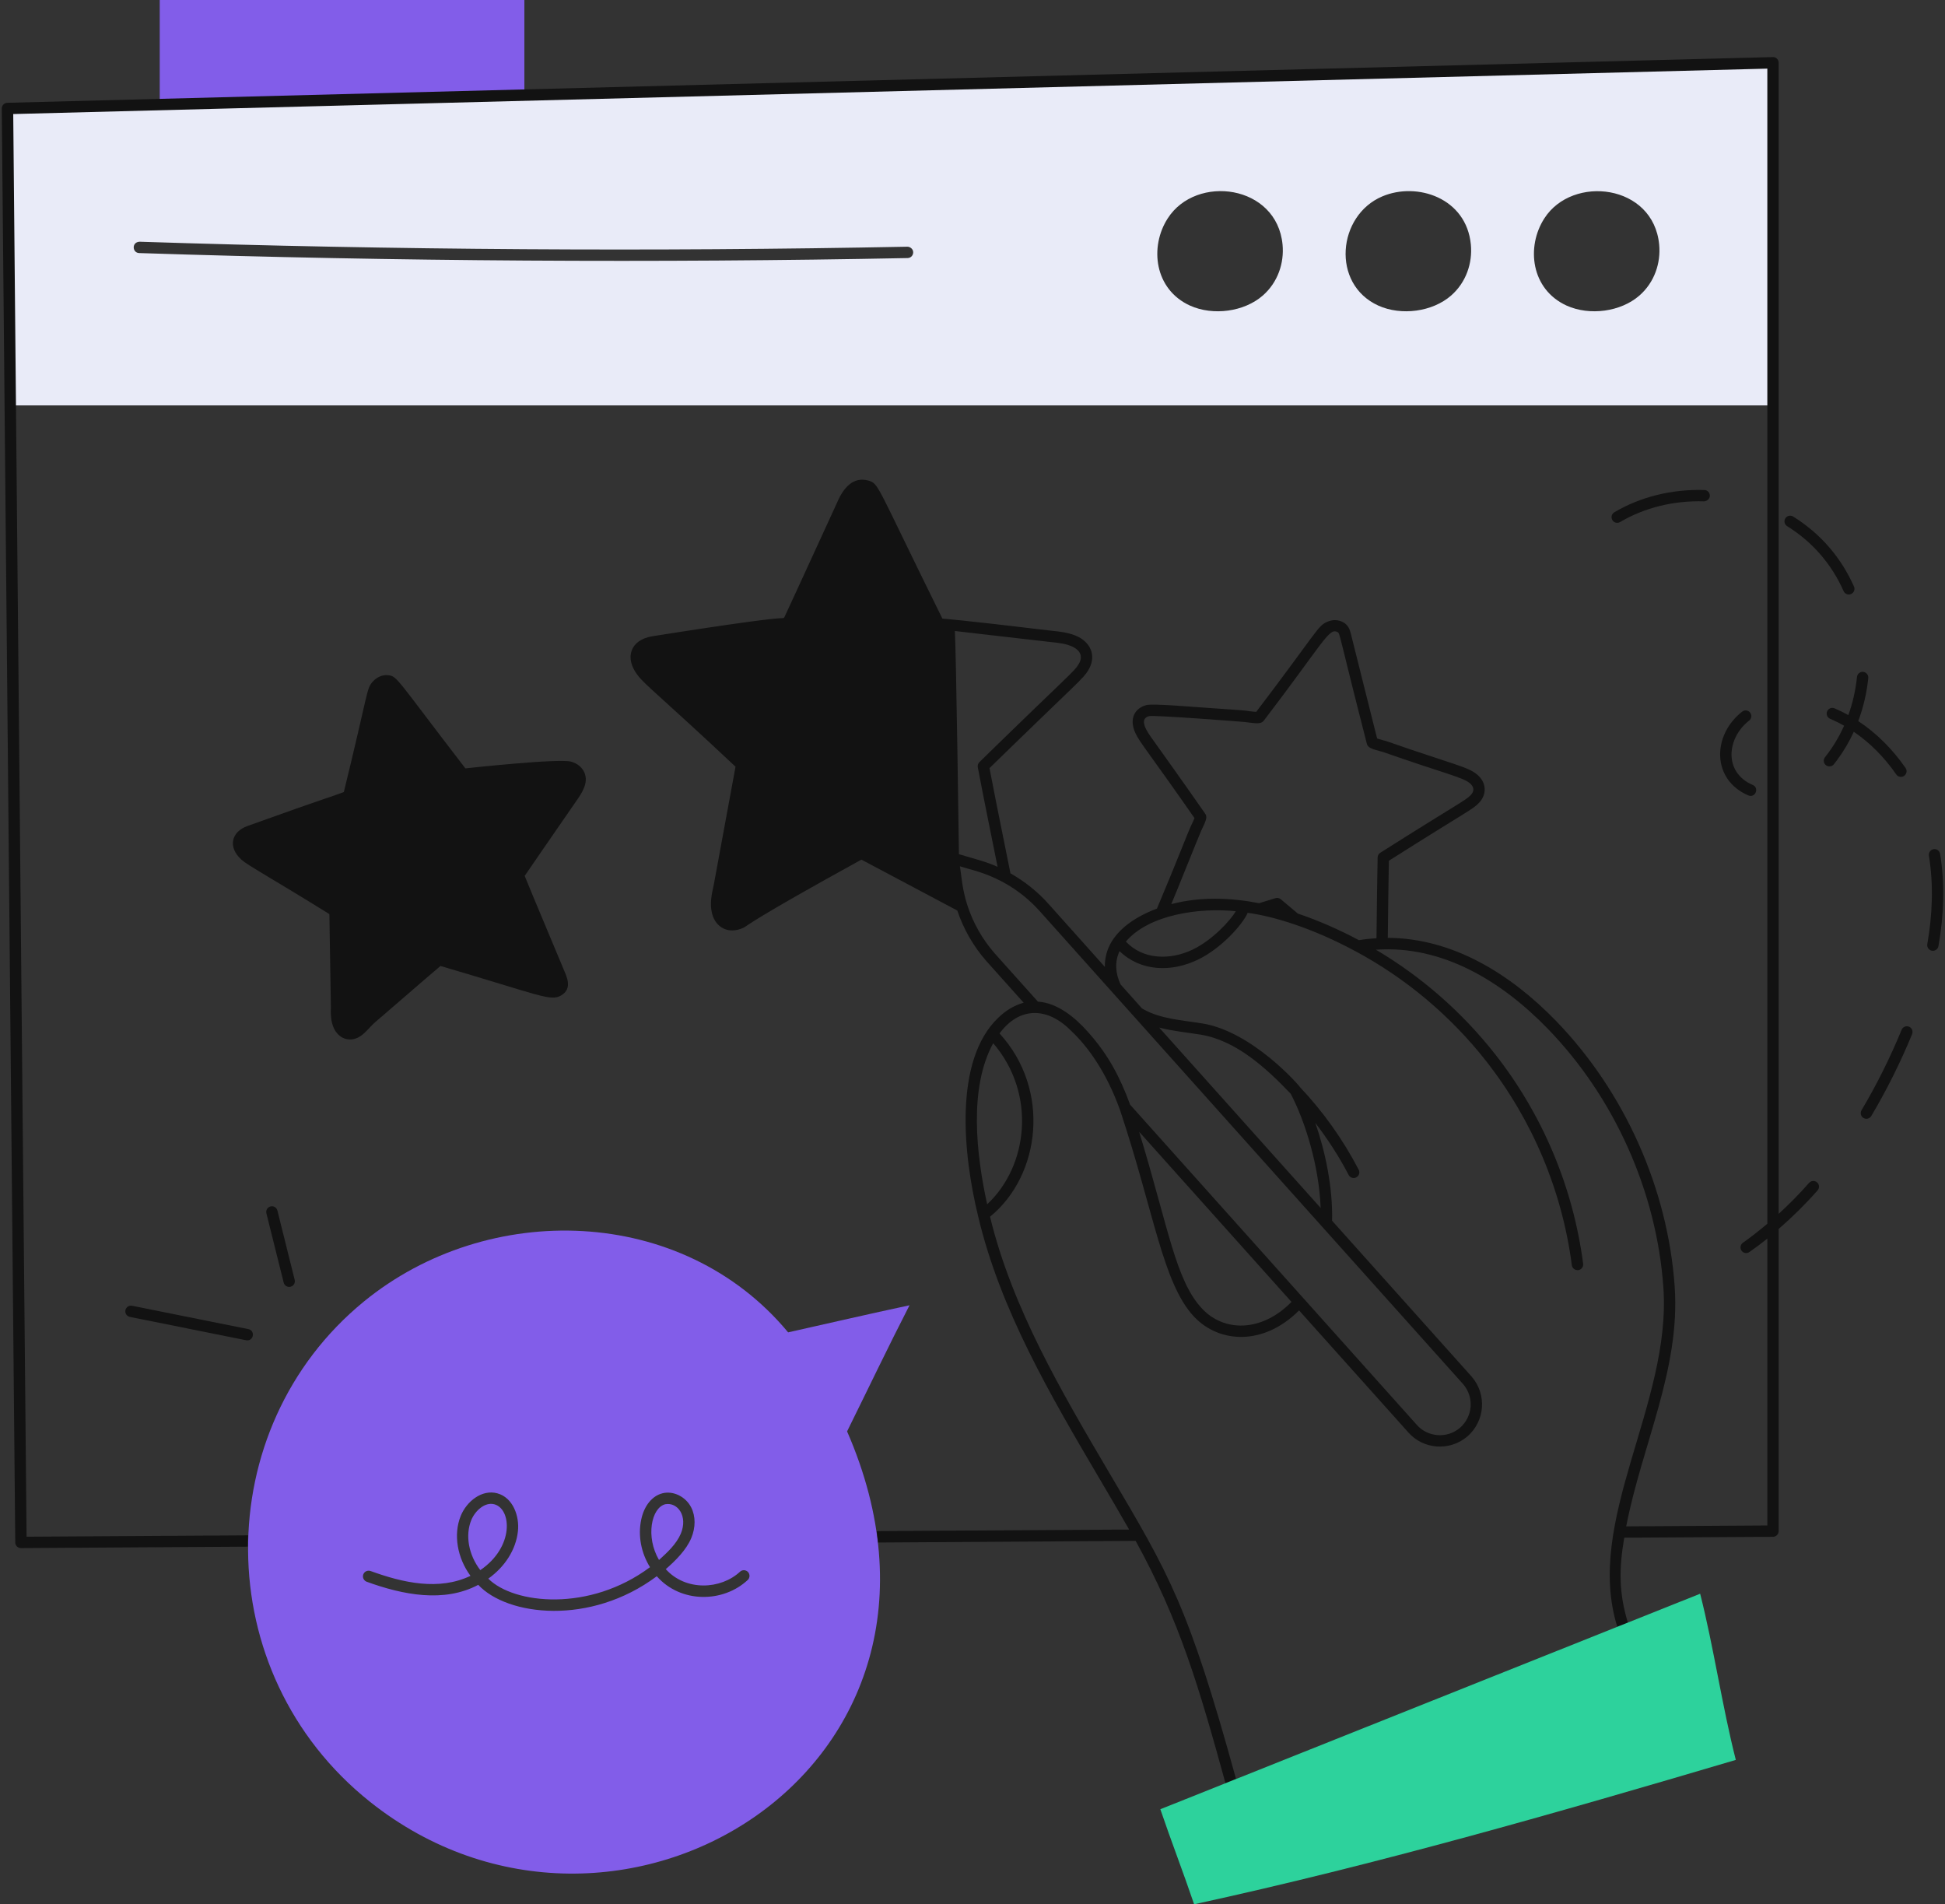 <svg width="190" height="186" viewBox="0 0 190 186" fill="none" xmlns="http://www.w3.org/2000/svg">
<rect x="0" y="0" width="190" height="186" fill="#333333" stroke="none"/>
<g id="Group">
<path id="Vector" d="M51.224 0H15.604V16.429H51.224V0Z" fill="#825DE9"/>
<path id="Vector_2" d="M0.73 10.595L0.937 39.596H173.198V6.131L0.73 10.595ZM88.666 25.206C64.269 25.688 38.621 25.538 13.6 24.718C12.915 24.702 12.842 23.649 13.629 23.61C38.518 24.423 63.755 24.585 88.644 24.097C88.918 24.097 89.206 24.334 89.206 24.637C89.213 24.948 88.969 25.199 88.666 25.206L88.666 25.206ZM123.352 28.872C121.535 30.454 118.506 30.867 116.245 29.848C112.773 28.266 112.271 24.12 114.073 21.326C116.858 16.99 124.733 18.035 125.288 23.891C125.458 25.687 124.83 27.586 123.352 28.872ZM141.748 28.872C139.931 30.454 136.901 30.867 134.641 29.848C130.007 27.737 130.656 21.03 135.032 19.183C138.42 17.743 143.252 19.327 143.683 23.891C143.853 25.687 143.225 27.586 141.747 28.872H141.748ZM160.143 28.872C158.326 30.454 155.296 30.867 153.036 29.848C149.564 28.266 149.062 24.12 150.864 21.326C153.611 17.048 161.519 17.978 162.079 23.891C162.249 25.687 161.621 27.586 160.143 28.872Z" fill="#E9EBF8"/>
<path id="Vector_3" d="M46.918 153.361C45.795 151.898 45.419 149.991 46.039 148.469C46.409 147.575 47.355 146.681 48.292 146.931C49.973 147.386 50.255 151.092 46.918 153.362L46.918 153.361Z" fill="#825DE9"/>
<path id="Vector_4" d="M64.376 152.37C63.047 150.1 63.63 147.271 64.989 146.924C66.204 146.703 67.22 148.093 66.504 149.806C66.063 150.835 65.153 151.666 64.376 152.37Z" fill="#825DE9"/>
<path id="Vector_5" d="M82.748 139.811C84.781 135.707 86.784 131.507 88.847 127.492C84.899 128.332 80.929 129.26 76.989 130.137C66.653 117.684 47.657 117.215 35.532 127.138C20.439 139.493 20.289 163.361 36.158 176.002C60.09 195.018 97.115 172.752 82.749 139.811H82.748ZM73.041 154.326C70.646 156.56 66.503 156.619 64.159 153.958C57.672 158.809 49.56 157.845 46.719 154.798C43.381 156.574 39.359 155.783 35.819 154.495C35.532 154.385 35.384 154.068 35.487 153.781C35.591 153.494 35.907 153.346 36.202 153.449C39.406 154.613 42.878 155.383 45.961 153.921C44.672 152.167 44.266 149.891 45.01 148.056C45.585 146.649 47.072 145.448 48.582 145.86C50.107 146.273 50.762 148.085 50.593 149.574C50.394 151.386 49.304 153.052 47.699 154.193C50.196 156.692 57.599 157.478 63.496 153.073C62.642 151.696 62.296 150.008 62.642 148.41C62.929 147.061 63.71 146.103 64.727 145.853C65.772 145.595 66.98 146.177 67.518 147.231C67.96 148.1 67.96 149.198 67.525 150.237C67.031 151.403 65.997 152.43 65.036 153.265C66.998 155.441 70.418 155.258 72.29 153.515C72.511 153.309 72.865 153.324 73.071 153.545C73.277 153.773 73.262 154.12 73.041 154.326V154.326Z" fill="#825DE9"/>
<g id="Group_2">
<path id="Vector_6" d="M55.8 74.395C54.605 74.049 45.536 75.044 45.462 75.05C38.682 66.254 38.826 66.031 37.887 65.948C37.363 65.897 36.812 66.132 36.423 66.567C35.769 67.298 36.047 67.336 33.588 77.361C32.116 77.922 32.398 77.722 24.172 80.68C22.578 81.253 22.238 82.757 23.589 83.971C24.235 84.551 26.45 85.73 32.176 89.283C32.178 89.359 32.325 98.192 32.323 98.268C32.306 98.966 32.286 99.757 32.635 100.477C32.934 101.091 33.497 101.531 34.18 101.531C35.334 101.531 35.945 100.439 36.64 99.85C38.891 97.926 40.947 96.114 43.03 94.351C52.808 97.217 53.772 97.833 54.81 97.232C55.992 96.549 55.317 95.309 55.046 94.649C53.795 91.629 52.48 88.554 51.255 85.552C52.459 83.787 53.353 82.503 56.225 78.342C56.856 77.444 57.519 76.466 57.087 75.455C56.874 74.955 56.404 74.569 55.799 74.396L55.8 74.395Z" fill="#121212"/>
<path id="Vector_7" d="M12.903 127.54C12.606 127.478 12.312 127.673 12.251 127.973C12.191 128.273 12.385 128.566 12.686 128.626C24.809 131.058 24.056 130.919 24.154 130.919C24.817 130.919 24.916 129.951 24.262 129.821L12.903 127.539V127.54Z" fill="#121212"/>
<path id="Vector_8" d="M27.099 118.241C27.025 117.945 26.726 117.76 26.427 117.838C26.13 117.912 25.95 118.213 26.023 118.51L27.712 125.277C27.786 125.576 28.09 125.756 28.384 125.681C28.681 125.607 28.861 125.306 28.787 125.009L27.099 118.241Z" fill="#121212"/>
<path id="Vector_9" d="M174.58 51.393C177.095 52.961 178.926 55.118 180.097 57.74C180.221 58.018 180.548 58.146 180.828 58.02C181.108 57.895 181.233 57.567 181.109 57.288C179.862 54.495 177.898 52.157 175.166 50.452C174.907 50.291 174.565 50.369 174.402 50.629C174.24 50.889 174.32 51.231 174.58 51.393Z" fill="#121212"/>
<path id="Vector_10" d="M189.522 83.401C189.472 83.1 189.187 82.892 188.886 82.943C188.584 82.992 188.379 83.277 188.428 83.579C188.891 86.427 188.774 89.368 188.27 92.219C188.21 92.559 188.472 92.87 188.816 92.87C189.079 92.87 189.313 92.681 189.36 92.412C189.89 89.419 190.002 86.354 189.522 83.401Z" fill="#121212"/>
<path id="Vector_11" d="M186.485 100.282C186.202 100.166 185.879 100.302 185.762 100.584C184.703 103.169 183.349 105.919 181.845 108.44C181.625 108.81 181.892 109.278 182.32 109.278C182.509 109.278 182.693 109.181 182.797 109.008C184.335 106.426 185.715 103.621 186.787 101.004C186.903 100.721 186.768 100.398 186.485 100.281V100.282Z" fill="#121212"/>
<path id="Vector_12" d="M158.263 50.989C160.646 49.58 163.508 48.881 166.459 48.968C166.748 48.953 167.019 48.736 167.028 48.43C167.037 48.124 166.796 47.869 166.49 47.861C163.335 47.766 160.261 48.52 157.699 50.035C157.217 50.32 157.418 51.066 157.982 51.066C158.078 51.066 158.175 51.042 158.263 50.989V50.989Z" fill="#121212"/>
<path id="Vector_13" d="M102.558 62.702C103.365 62.782 104.198 62.866 104.853 63.203C105.577 63.589 105.793 64.175 105.371 64.871C104.877 65.67 104.713 65.614 95.675 74.438C95.543 74.568 95.483 74.755 95.517 74.937C96.135 78.21 96.803 81.438 97.45 84.666C96.194 84.112 95.308 83.927 93.676 83.431C93.677 83.356 93.402 63.52 93.276 61.632C94.111 61.726 102.016 62.648 102.557 62.701L102.558 62.702ZM96.431 117.631C95.368 112.749 94.622 106.286 97.022 101.896C101.237 106.787 100.467 113.868 96.431 117.631ZM117.445 127.839C114.838 125.085 114.164 120.008 111.279 110.545L126.161 127.164C123.19 130.183 119.535 130.064 117.445 127.84V127.839ZM142.615 139.465C141.367 140.528 139.474 140.395 138.393 139.163L110.399 107.901C109.407 105.197 108.262 103.029 106.334 100.858C105.032 99.383 103.341 97.972 101.386 97.83L97.165 93.116C95.96 91.742 95.034 90.103 94.484 88.377C93.983 86.798 93.938 85.662 93.772 84.615C94.843 84.963 96.162 85.188 97.948 86.143C99.345 86.895 100.583 87.879 101.633 89.07C103.635 91.306 141.159 133.241 142.917 135.183C144.049 136.483 143.862 138.388 142.614 139.466L142.615 139.465ZM129.01 117.986L113.238 100.369C114.554 100.713 116.07 100.86 117.283 101.057C120.74 101.622 123.674 104.304 126.088 106.837C127.498 109.534 128.85 113.853 129.01 117.986H129.01ZM116.522 92.743C114.291 93.814 111.637 93.737 109.982 91.967C112.255 89.297 117.228 88.64 120.719 89.003C120.19 89.921 118.413 91.836 116.522 92.743H116.522ZM126.754 89.224L126.76 89.214C125.781 88.389 125.471 88.128 125.11 87.829C124.966 87.711 124.773 87.672 124.594 87.727C124.029 87.899 123.552 88.044 123 88.219C120.153 87.666 117.223 87.575 114.419 88.31C114.708 87.664 117.15 81.544 117.359 81.104C117.82 80.145 117.967 79.795 117.728 79.472C116.157 77.2 112.834 72.543 112.668 72.318C112.026 71.45 111.198 70.222 112.248 69.948C112.767 69.827 121.423 70.5 121.573 70.52C122.783 70.684 123.213 70.722 123.461 70.382C129.356 62.663 129.828 61.275 130.67 61.745C130.907 61.873 130.763 61.873 133.521 72.642C133.621 73.039 134.006 73.156 134.946 73.407L135.057 73.436C141.26 75.608 142.842 75.894 143.579 76.499C143.988 76.832 144.055 77.248 143.682 77.646C143.152 78.204 142.632 78.354 134.833 83.294C134.676 83.393 134.58 83.565 134.576 83.751C134.531 85.887 134.508 87.95 134.464 91.639C133.887 91.676 133.314 91.732 132.749 91.83C130.838 90.813 128.831 89.923 126.755 89.224H126.754ZM177.506 115.49C177.27 115.283 176.924 115.313 176.717 115.541C175.767 116.624 174.773 117.627 173.749 118.562V6.128C173.749 5.82 173.498 5.561 173.182 5.576L0.718 10.041C0.416 10.048 0.173 10.298 0.173 10.6L1.491 150.664C1.491 150.966 1.742 151.209 2.044 151.209H2.051L24.198 151.069C24.198 150.701 24.212 150.332 24.234 149.964H24.205L2.596 150.097L1.293 11.139L172.645 6.703V119.528C171.865 120.183 171.069 120.817 170.259 121.384C170.008 121.561 169.949 121.907 170.126 122.158C170.28 122.389 170.617 122.481 170.892 122.29C171.489 121.878 172.071 121.443 172.645 120.979V148.999L158.858 149.087C160.383 141.198 164.163 133.741 163.594 125.664C162.924 116.086 158.696 106.626 152.001 99.715C147.57 95.153 141.954 91.64 135.57 91.603C135.606 88.53 135.633 86.152 135.673 84.073C143.466 79.137 143.841 79.09 144.489 78.407C145.287 77.559 145.203 76.398 144.283 75.644C143.348 74.873 142.065 74.708 135.4 72.38C135.094 72.296 135.276 72.36 134.531 72.137C134.335 71.364 135.102 74.453 131.954 61.873C131.858 61.527 131.725 61.055 131.203 60.775C130.731 60.51 130.135 60.503 129.612 60.753C128.695 61.171 128.691 61.669 122.718 69.528C122.412 69.521 121.785 69.431 121.385 69.381C115.935 69.018 112.707 68.694 111.973 68.873C110.868 69.169 110.255 70.188 110.92 71.621C111.304 72.478 112.394 73.739 116.687 79.91C116.598 80.131 116.428 80.485 116.362 80.624C116.099 81.151 114.948 84.181 113.018 88.744C110.313 89.765 107.888 91.57 107.929 94.439L102.464 88.331C101.389 87.116 100.122 86.106 98.708 85.303C98.223 82.845 97.451 79.153 96.661 75.025C105.624 66.29 105.743 66.375 106.317 65.454V65.447C107.051 64.245 106.703 62.931 105.367 62.22C104.52 61.785 103.533 61.69 102.671 61.601C93.676 60.52 92.086 60.426 92.059 60.422C85.498 47.149 85.886 47.26 84.819 46.939C83.347 46.531 82.396 47.642 81.792 49.046C81.595 49.465 77.269 58.921 76.607 60.319C75.538 60.748 80.626 59.474 63.719 62.147C61.561 62.497 61 64.251 62.261 65.912C62.991 66.898 64.256 67.764 71.85 74.886C71.838 74.96 69.737 86.372 69.721 86.446C69.53 87.301 69.309 88.273 69.559 89.231C69.904 90.582 71.156 91.31 72.645 90.609C73.152 90.338 73.3 89.935 84.149 83.963C84.366 84.076 93.259 88.799 93.517 88.937C94.114 90.727 95.079 92.422 96.337 93.851L99.998 97.941C99.047 98.197 98.193 98.742 97.494 99.429C93.154 103.6 94.084 112.769 95.542 118.762C97.707 127.957 102.649 136.342 107.421 144.454C108.379 146.075 109.351 147.74 110.301 149.398C86.095 149.55 85.718 149.536 85.643 149.56C85.695 149.928 85.739 150.297 85.776 150.665L110.935 150.503C115.239 158.307 117.131 164.805 119.714 174.176C120.052 174.036 120.399 173.904 120.745 173.764C116.07 156.793 114.231 153.799 108.379 143.887C103.703 135.952 98.871 127.744 96.713 118.843C101.653 114.817 102.676 106.434 97.641 100.94C99.568 98.322 102.295 98.336 104.601 100.652C106.308 102.246 108.096 104.775 109.396 108.382C109.396 108.382 109.396 108.389 109.403 108.397C112.742 118.417 113.572 125.301 116.62 128.584C116.643 128.599 116.657 128.621 116.672 128.643H116.679C119.102 131.179 123.407 131.491 126.902 127.995L137.566 139.901C139.013 141.561 141.596 141.787 143.34 140.306C145.046 138.833 145.292 136.228 143.752 134.449L130.127 119.234C130.201 115.992 129.479 112.536 128.493 109.685C129.708 111.269 130.805 112.964 131.748 114.769C131.888 115.034 132.219 115.145 132.491 114.997C132.764 114.857 132.867 114.526 132.727 114.253C131.173 111.269 129.236 108.558 126.983 106.178C126.983 106.104 122.368 100.766 117.467 99.967C115.504 99.645 113.369 99.534 111.678 98.567C111.634 98.544 111.597 98.515 111.553 98.493L109.462 96.15C108.971 95.09 108.865 93.965 109.366 92.901C111.426 94.895 114.419 94.983 117.003 93.741C119.344 92.626 121.436 90.229 121.879 89.158C124.425 89.498 128.238 90.658 132.418 92.916H132.425C137.338 95.561 141.683 99.201 145.16 103.622C149.696 109.398 152.598 116.302 153.548 123.581C153.585 123.861 153.828 124.06 154.101 124.06H154.174C154.476 124.016 154.69 123.743 154.653 123.434C153.673 115.956 150.691 108.867 146.029 102.937C142.803 98.84 138.855 95.392 134.407 92.762C140.893 92.307 146.677 95.823 151.206 100.491C157.724 107.218 161.834 116.42 162.489 125.748C163.292 137.129 154.743 148.525 157.99 158.903C158.336 158.763 158.675 158.623 159.021 158.49C158.122 155.547 158.16 153.155 158.667 150.194L173.205 150.106C173.507 150.098 173.75 149.856 173.75 149.546V120.038C175.069 118.896 176.343 117.643 177.551 116.273C177.756 116.044 177.735 115.691 177.506 115.492L177.506 115.49Z" fill="#121212"/>
<path id="Vector_14" d="M185.237 75.642C185.413 75.896 185.76 75.955 186.008 75.782C186.26 75.607 186.322 75.261 186.147 75.01C184.848 73.137 183.277 71.587 181.525 70.432C182.021 69.107 182.352 67.697 182.505 66.235C182.537 65.931 182.315 65.658 182.011 65.627C181.714 65.592 181.434 65.815 181.403 66.12C181.267 67.415 180.983 68.666 180.559 69.847C180.119 69.602 179.67 69.382 179.213 69.186C178.93 69.065 178.606 69.197 178.486 69.479C178.366 69.76 178.497 70.086 178.779 70.206C179.243 70.404 179.699 70.631 180.143 70.884C179.625 72.045 178.981 73.082 178.279 73.956C178.088 74.195 178.126 74.543 178.365 74.735C178.604 74.927 178.952 74.889 179.143 74.65C179.252 74.515 179.358 74.377 179.46 74.239C180.096 73.385 180.641 72.459 181.091 71.475C182.655 72.539 184.062 73.95 185.238 75.642L185.237 75.642Z" fill="#121212"/>
<path id="Vector_15" d="M170.869 70.38C171.11 70.192 171.153 69.843 170.964 69.602C170.776 69.36 170.427 69.318 170.187 69.507C167.239 71.808 167.206 76.164 170.786 77.69C171.468 77.981 171.887 76.954 171.221 76.67C168.368 75.455 168.658 72.108 170.869 70.38V70.38Z" fill="#121212"/>
</g>
<path id="Vector_16" d="M169.566 171.898C152.082 177.07 134.465 182.125 116.649 186C115.574 182.832 114.425 179.877 113.349 176.716C139.837 166.134 158.954 158.519 166.082 155.666C167.408 160.89 168.233 166.674 169.566 171.898Z" fill="#2DD29C"/>
</g>
</svg>
